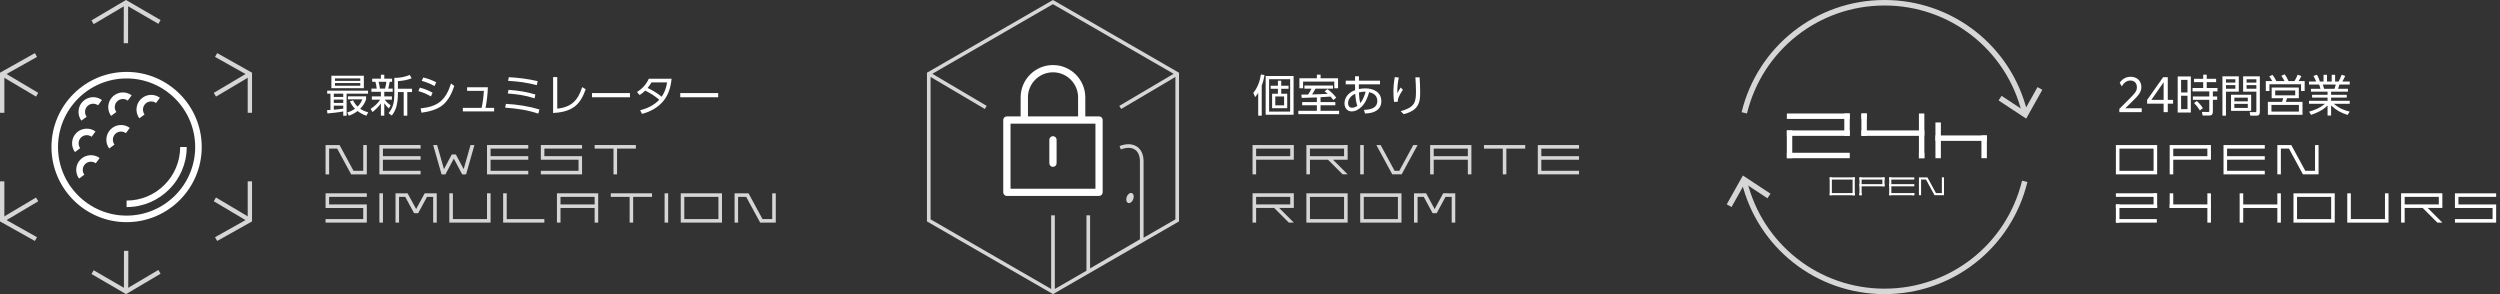 <svg width="680" height="80" viewBox="0 0 680 80" fill="none" xmlns="http://www.w3.org/2000/svg">
<rect x="0" y="0" width="680" height="80" fill="#333333" stroke="none"/>
<path d="M37.895 32.181C36.729 30.599 36.897 28.365 38.291 26.981C39.704 25.577 41.889 25.409 43.491 26.585L42.433 28.019C41.553 27.376 40.307 27.465 39.536 28.236C38.765 29.007 38.676 30.253 39.319 31.133L37.885 32.191L37.895 32.181Z" fill="white"/>
<path d="M29.7 40.377C28.533 38.795 28.701 36.561 30.095 35.177C31.499 33.773 33.694 33.605 35.295 34.781L34.247 36.215C33.367 35.572 32.122 35.661 31.351 36.432C30.579 37.204 30.49 38.449 31.133 39.329L29.7 40.387V40.377Z" fill="white"/>
<path d="M21.504 48.572C20.337 46.991 20.505 44.756 21.899 43.372C23.283 41.988 25.517 41.82 27.099 42.977L26.051 44.41C25.172 43.768 23.926 43.857 23.155 44.628C22.384 45.399 22.295 46.645 22.937 47.514L21.504 48.572Z" fill="white"/>
<path d="M22.127 32.804C20.96 31.222 21.128 28.988 22.522 27.604C23.936 26.2 26.121 26.032 27.722 27.208L26.674 28.642C25.794 27.999 24.549 28.088 23.777 28.859C23.006 29.63 22.917 30.876 23.56 31.756L22.127 32.814V32.804Z" fill="white"/>
<path d="M20.377 41.356C19.21 39.774 19.378 37.539 20.772 36.155C22.156 34.771 24.39 34.603 25.972 35.76L24.924 37.193C24.044 36.551 22.799 36.64 22.028 37.411C21.256 38.182 21.168 39.428 21.81 40.308L20.377 41.365V41.356Z" fill="white"/>
<path d="M34.435 60.427C23.165 60.427 14 51.262 14 39.992C14 28.721 23.165 19.557 34.435 19.557C45.705 19.557 54.87 28.721 54.87 39.992C54.87 51.262 45.705 60.427 34.435 60.427ZM34.435 21.336C24.143 21.336 15.78 29.71 15.78 39.992C15.78 50.273 24.153 58.647 34.435 58.647C44.717 58.647 53.09 50.273 53.09 39.992C53.09 29.71 44.717 21.336 34.435 21.336Z" fill="white"/>
<path d="M34.435 56.333V54.554C42.473 54.554 49.008 48.019 49.008 39.981H50.787C50.787 48.998 43.451 56.324 34.445 56.324L34.435 56.333Z" fill="white"/>
<path d="M30.214 31.519C29.047 29.937 29.215 27.703 30.609 26.319C32.013 24.905 34.208 24.747 35.809 25.923L34.752 27.357C33.872 26.714 32.626 26.803 31.865 27.574C31.093 28.346 31.005 29.591 31.647 30.461L30.214 31.519Z" fill="white"/>
<g opacity="0.8">
<path d="M1.186 30.678H0V19.773L9.491 14.444L10.064 15.482L1.186 20.465V30.678Z" fill="white"/>
<path d="M0.89 19.608L0.284 20.628L9.797 26.276L10.402 25.256L0.89 19.608Z" fill="white"/>
<path d="M9.491 65.546L0 60.227V49.322H1.186V59.535L10.064 64.517L9.491 65.546Z" fill="white"/>
<path d="M9.8 53.726L0.289 59.376L0.895 60.396L10.406 54.746L9.8 53.726Z" fill="white"/>
<path d="M68.552 30.678H67.375V20.465L58.487 15.482L59.071 14.444L68.552 19.773V30.678Z" fill="white"/>
<path d="M67.661 19.608L58.148 25.256L58.754 26.276L68.266 20.628L67.661 19.608Z" fill="white"/>
<path d="M25.477 6.565L24.874 5.546L34.266 0L43.678 5.457L43.085 6.485L34.266 1.374L25.477 6.565Z" fill="white"/>
<path d="M33.67 0.693L33.649 11.756L34.835 11.758L34.856 0.695L33.67 0.693Z" fill="white"/>
<path d="M59.071 65.546L58.487 64.517L67.375 59.535V49.322H68.552V60.227L59.071 65.546Z" fill="white"/>
<path d="M58.747 53.72L58.141 54.74L67.653 60.388L68.259 59.368L58.747 53.72Z" fill="white"/>
<path d="M34.286 79.999L24.884 74.532L25.477 73.514L34.286 78.625L43.075 73.425L43.678 74.453L34.286 79.999Z" fill="white"/>
<path d="M33.719 68.237L33.698 79.3L34.885 79.302L34.906 68.239L33.719 68.237Z" fill="white"/>
</g>
<path d="M90.136 20.599H98.968V23.995H90.136V20.599ZM97.996 21.331H91.12V22.003H97.996V21.331ZM97.996 22.603H91.12V23.311H97.996V22.603ZM93.364 30.307C92.116 30.571 90.364 30.739 89.068 30.859L88.948 29.947C89.26 29.935 89.572 29.923 89.884 29.899V25.471H88.996V24.667H100.108V25.471H94.276V31.471H93.364V30.307ZM93.364 25.471H90.796V26.371H93.364V25.471ZM97.972 29.575C98.68 30.055 99.34 30.331 100.168 30.559L99.64 31.471C98.74 31.159 98.008 30.775 97.252 30.199C96.508 30.787 95.776 31.147 94.888 31.471L94.456 30.595C95.248 30.343 95.884 30.055 96.556 29.575C95.956 28.951 95.524 28.363 95.188 27.559L96.04 27.295C96.352 27.967 96.736 28.471 97.264 28.999C97.864 28.411 98.248 27.799 98.548 27.019H94.636V26.203H99.58V27.019C99.244 28.039 98.728 28.807 97.972 29.575ZM93.364 27.091H90.796V28.003H93.364V27.091ZM93.364 29.551V28.735H90.796V29.839C91.588 29.767 92.596 29.671 93.364 29.551ZM104.644 27.103C105.052 27.691 105.688 28.243 106.264 28.663L105.76 29.503C105.28 29.047 104.908 28.627 104.524 28.087V31.459H103.6V28.147C102.916 29.095 102.22 29.743 101.32 30.475L100.804 29.611C101.812 28.939 102.76 28.123 103.408 27.103H101.14V26.227H103.6V24.967H101.02V24.103H102.46C102.412 23.575 102.28 22.747 102.112 22.255H101.236V21.391H103.6V20.335H104.524V21.391H106.648V22.255H106C105.916 22.735 105.736 23.635 105.604 24.103H106.816V24.967H104.524V26.227H106.6V27.103H104.644ZM111.964 21.307C110.716 21.787 109.564 21.967 108.232 22.075V24.127H112.072V25.039H110.788V31.459H109.804V25.039H108.232V25.651C108.232 26.695 108.112 27.799 107.86 28.819C107.62 29.803 107.188 30.631 106.576 31.423L105.688 30.787C106.972 29.263 107.26 27.583 107.26 25.639V21.187C108.724 21.199 110.104 20.947 111.46 20.383L111.964 21.307ZM105.088 22.255H102.988C103.156 22.807 103.264 23.527 103.336 24.103H104.728C104.884 23.587 105.028 22.783 105.088 22.255ZM115.132 21.079C116.476 21.403 117.424 21.751 118.648 22.387L118.18 23.407C117.052 22.759 115.96 22.351 114.7 21.991L115.132 21.079ZM114.64 30.655L114.412 29.479C119.152 28.999 121.24 27.235 122.68 22.711L123.568 23.383C122.92 25.303 121.948 27.367 120.328 28.651C118.768 29.875 116.572 30.391 114.64 30.655ZM114.208 23.839C115.564 24.187 116.44 24.547 117.664 25.219L117.208 26.227C116.044 25.543 115.084 25.135 113.788 24.775L114.208 23.839ZM132.06 29.347H134.4V30.295H125.892V29.347H131.004C131.34 27.739 131.52 26.347 131.616 24.715H127.056V23.743H132.696C132.636 25.627 132.432 27.511 132.06 29.347ZM138.396 20.995C141.156 21.151 143.532 21.451 146.232 22.063L146.028 23.167C143.412 22.471 140.904 22.135 138.204 21.991L138.396 20.995ZM138.324 24.439C140.916 24.631 143.112 24.943 145.608 25.699L145.416 26.743C142.884 25.939 140.748 25.627 138.12 25.435L138.324 24.439ZM137.616 28.255C140.748 28.411 143.7 28.879 146.724 29.767L146.424 30.907C143.28 29.875 140.676 29.527 137.4 29.275L137.616 28.255ZM151.572 20.959V29.563C155.46 29.119 157.188 27.331 158.352 23.695L159.312 24.271C158.652 26.083 157.872 27.775 156.3 28.987C154.644 30.235 152.46 30.631 150.444 30.739V20.959H151.572ZM161.028 25.315H171.348V26.455H161.028V25.315ZM179.316 27.127C178.092 26.083 176.94 25.363 175.5 24.643C174.996 25.147 174.576 25.471 173.976 25.855L173.268 25.015C174.72 24.115 175.764 22.975 176.472 21.415H182.676C182.436 23.671 181.884 25.723 180.408 27.511C178.944 29.275 176.82 30.415 174.636 30.979L174.12 29.983C176.028 29.527 177.972 28.591 179.316 27.127ZM179.976 26.311C180.816 25.075 181.224 23.887 181.44 22.411H177.204C176.856 22.987 176.592 23.395 176.16 23.923C177.504 24.595 178.824 25.339 179.976 26.311ZM185.028 25.315H195.348V26.455H185.028V25.315Z" fill="white"/>
<g opacity="0.8">
<path d="M143.688 40.42V39.451H133.436H132.783H132.467V42.476V43.445V47.429H132.783H133.436H143.688V46.461H133.436V43.445H143.688V42.476H133.436V40.42H143.688Z" fill="white"/>
<path d="M158.319 40.42V39.451H148.067H147.108V40.42V42.476V43.445H157.36V46.461H147.108V47.429H157.36H158.319V46.461V43.445V42.476H157.36H148.067V40.42H158.319Z" fill="white"/>
<path d="M172.961 39.451H167.84H166.871H161.74V40.42H166.871V47.429H167.84V40.42H172.961V39.451Z" fill="white"/>
<path d="M98.804 39.451V46.461H96.154L92.358 39.451H91.191H89.521H88.71H88.552V47.429H89.521V40.42H91.715L95.492 47.39V47.429H95.522H96.678H98.804H99.14H99.773V39.451H98.804Z" fill="white"/>
<path d="M114.404 40.42V39.451H104.152H103.51H103.193V42.476V43.445V47.429H103.51H104.152H114.404V46.461H104.152V43.445H114.404V42.476H104.152V40.42H114.404Z" fill="white"/>
<path d="M127.978 39.451L126.12 46.006L124.024 42.071L123.994 42.022H123.984H122.887L122.847 42.071L120.761 46.006L118.893 39.451H117.825L120.069 47.301L120.099 47.429H121.157L123.431 43.149L123.44 43.139V43.149L125.714 47.429H126.772L126.812 47.301L129.046 39.451H127.978Z" fill="white"/>
<path d="M137.825 59.59V52.58H136.856V59.59V60.548H137.825H148.067V59.59H137.825Z" fill="white"/>
<path d="M185.161 52.58V60.548H196.382V52.58H185.161ZM195.413 59.59H186.129V53.549H195.413V59.59Z" fill="white"/>
<path d="M99.773 53.549V52.58H89.52H88.552V53.549V55.605V56.564V56.574H98.804V59.59H88.552V60.548H98.804H99.773V59.59V56.574V55.605H98.804H89.52V53.549H99.773Z" fill="white"/>
<path d="M177.35 52.58H172.219H171.26H166.13V53.549H171.26V60.548H172.219V53.549H177.35V52.58Z" fill="white"/>
<path d="M132.467 52.58V59.59H123.183V52.58H122.215V59.59V60.548H123.183H132.467H133.436V59.59V52.58H132.467Z" fill="white"/>
<path d="M161.74 52.58H151.488V60.548H152.457V56.564H161.74V60.548H162.709V52.58H161.74ZM161.74 55.605H152.457V53.549H161.74V55.605Z" fill="white"/>
<path d="M117.825 52.58H116.668H115.512L113.188 56.861L110.865 52.58H109.699H108.542H107.583V53.549V60.548H108.542V53.549H110.222L112.605 57.938L112.635 57.988H113.742L113.772 57.929L116.144 53.549H117.825V60.548H118.794V53.549V52.58H117.825Z" fill="white"/>
<path d="M210.045 52.58V59.59H207.405L203.599 52.58H202.432H200.761H199.961H199.802V60.548H200.761V53.549H202.956L206.743 60.509V60.548H206.762H207.929H210.045H210.381H211.013V52.58H210.045Z" fill="white"/>
<path d="M104.162 52.58H103.193V60.548H104.162V52.58Z" fill="white"/>
<path d="M181.74 52.58H180.771V60.548H181.74V52.58Z" fill="white"/>
</g>
<path opacity="0.8" d="M286.644 0.138L286.398 0L252.377 19.638L252.131 19.776V60.224L286.181 79.862L286.428 80L320.448 60.362L320.695 60.224V19.786L286.644 0.138ZM311.054 64.66V43.889C311.054 42.095 310.423 40.675 309.279 39.897C308.057 39.068 306.371 38.999 304.517 39.729L304.872 40.646C306.41 40.044 307.781 40.064 308.717 40.715C309.594 41.316 310.058 42.42 310.058 43.899V65.094L296.503 73.001V58.578H295.517V73.632L286.911 78.6V58.578H285.915V78.6L253.116 59.662V20.929L267.874 29.644L268.377 28.796L253.599 20.072L286.398 1.134L319.226 20.072L304.448 28.796L304.951 29.644L319.709 20.929V59.662L311.054 64.66Z" fill="white"/>
<path d="M298.948 31.655H295.201V26.489C295.201 21.639 291.258 17.695 286.408 17.695C281.558 17.695 277.614 21.639 277.614 26.489V31.655H273.868C273.326 31.655 272.882 32.098 272.882 32.641V52.308C272.882 52.85 273.326 53.294 273.868 53.294H298.938C299.48 53.294 299.924 52.85 299.924 52.308V32.641C299.924 32.098 299.48 31.655 298.938 31.655H298.948ZM279.596 26.489C279.596 22.733 282.652 19.667 286.418 19.667C290.184 19.667 293.24 22.723 293.24 26.489V31.655H279.606V26.489H279.596ZM297.962 51.332H274.864V33.636H297.962V51.332Z" fill="white"/>
<path d="M286.408 37.037C285.866 37.037 285.422 37.481 285.422 38.023V44.401C285.422 44.944 285.866 45.387 286.408 45.387C286.95 45.387 287.394 44.944 287.394 44.401V38.023C287.394 37.481 286.95 37.037 286.408 37.037Z" fill="white"/>
<path opacity="0.8" d="M307.357 55.186C307.919 54.979 308.372 54.23 308.372 53.49C308.372 52.751 307.919 52.327 307.357 52.534C306.795 52.741 306.341 53.49 306.341 54.23C306.341 54.969 306.795 55.393 307.357 55.186Z" fill="white"/>
<path d="M343.191 23.27V31.454H342.231V25.25C341.967 25.694 341.727 26.006 341.403 26.414L340.899 25.262C342.063 23.846 342.711 22.046 342.963 20.258L343.947 20.402C343.767 21.47 343.587 22.25 343.191 23.27ZM351.855 20.678V31.214H344.259V20.678H351.855ZM350.919 21.542H345.195V30.362H350.919V21.542ZM348.495 21.962V23.318H350.487V24.158H348.495V25.49H350.127V29.426H346.011V25.49H347.595V24.158H345.627V23.318H347.595V21.962H348.495ZM349.275 26.246H346.875V28.658H349.275V26.246ZM358.191 20.318H359.199V21.29H363.951V24.002H362.931V22.202H354.435V24.002H353.439V21.29H358.191V20.318ZM359.187 26.438V27.758H363.207V28.634H359.187V30.146H364.239V31.046H353.151V30.146H358.191V28.634H354.195V27.758H358.191V26.498C356.811 26.534 355.431 26.606 354.051 26.63L353.967 25.73C354.591 25.742 355.215 25.718 355.827 25.706C356.151 25.19 356.475 24.662 356.715 24.11H354.807V23.258H362.571V24.11H357.807C357.435 24.782 357.303 25.022 356.883 25.682C358.311 25.658 359.727 25.598 361.143 25.514C360.879 25.274 360.603 25.046 360.303 24.83L361.059 24.242C361.959 24.866 362.799 25.694 363.459 26.558L362.679 27.206C362.439 26.87 362.199 26.594 361.923 26.27C361.011 26.33 360.099 26.378 359.187 26.438ZM369.615 22.934V24.218C370.215 24.098 370.755 24.038 371.355 24.038C373.563 24.038 375.723 25.022 375.723 27.542C375.723 29.03 374.943 29.99 373.563 30.494C372.831 30.758 372.063 30.842 371.283 30.878L371.007 29.882C372.627 29.846 374.631 29.486 374.631 27.446C374.631 26.75 374.355 26.054 373.767 25.646C373.347 25.346 372.903 25.202 372.411 25.058C372.015 26.498 371.415 28.01 370.311 29.066C369.567 29.774 368.691 30.302 367.635 30.302C366.387 30.302 365.703 29.282 365.703 28.118C365.703 26.798 366.447 25.682 367.563 25.01C367.899 24.806 368.223 24.662 368.583 24.518C368.571 24.038 368.571 23.546 368.571 23.066V22.934H366.039V21.95H368.571V20.75H369.639L369.627 21.95H375.363V22.934H369.615ZM369.999 28.046C370.719 27.23 371.151 25.97 371.463 24.938C371.391 24.926 371.307 24.926 371.223 24.926C370.695 24.926 370.143 25.01 369.627 25.154C369.675 26.21 369.723 27.014 369.999 28.046ZM369.183 28.802C368.835 27.794 368.691 26.558 368.619 25.502C367.587 25.97 366.675 26.882 366.675 28.082C366.675 28.73 367.035 29.306 367.743 29.306C368.283 29.306 368.739 29.102 369.183 28.802ZM379.383 20.978L380.475 21.086C380.175 22.55 380.055 23.858 380.055 25.346C380.343 24.83 380.643 24.314 380.967 23.81L381.591 24.41C381.183 24.998 380.811 25.622 380.499 26.282C380.271 26.786 380.199 27.11 380.187 27.662L379.179 27.722C379.071 26.81 379.011 25.886 379.011 24.962C379.011 23.594 379.131 22.322 379.383 20.978ZM384.987 21.026H386.127C386.223 22.334 386.283 23.654 386.283 24.974C386.283 26.606 386.235 28.19 385.035 29.438C384.183 30.302 382.959 30.77 381.807 31.058L380.979 30.242C382.251 29.906 383.871 29.33 384.591 28.142C385.131 27.242 385.143 25.886 385.143 24.83C385.143 23.534 385.071 22.418 384.987 21.026Z" fill="white"/>
<g opacity="0.8">
<path d="M355.336 52.585V60.553H366.557V52.585H355.336ZM365.589 59.594H356.305V53.554H365.589V59.594Z" fill="white"/>
<path d="M369.978 52.585V60.553H381.199V52.585H369.978ZM380.23 59.594H370.947V53.554H380.23V59.594Z" fill="white"/>
<path d="M394.862 52.585H393.705V52.575H392.549L390.225 56.866L387.902 52.575H386.735V52.585H385.579H384.61V53.544V60.553H385.579V53.544H387.259L389.642 57.934L389.672 57.993H390.779L390.809 57.934L393.181 53.544H394.862V60.553H395.831V53.544V52.585H394.862Z" fill="white"/>
<path d="M350.947 52.575H340.695V60.544H341.664V56.559H346.567L350.552 60.544H351.916L347.932 56.559H351.916V52.565H350.947V52.575ZM350.947 55.6H341.664V53.544H350.947V55.6Z" fill="white"/>
<path d="M429.494 40.425V39.456H419.242H418.599H418.283V42.481V43.45V47.424H418.599H419.242H429.494V46.456H419.242V43.45H429.494V42.481H419.242V40.425H429.494Z" fill="white"/>
<path d="M350.947 39.456H340.695V47.425H341.664V43.44H351.916V39.446H350.947V39.456ZM350.947 42.481H341.664V40.425H350.947V42.481Z" fill="white"/>
<path d="M365.589 39.456H355.336V47.425H356.305V43.44H361.209L365.193 47.425H366.557L362.573 43.44H366.557V39.446H365.589V39.456ZM365.589 42.481H356.305V40.425H365.589V42.481Z" fill="white"/>
<path d="M414.862 39.456H409.731H408.762H403.641V40.425H408.762V47.424H409.731V40.425H414.862V39.456Z" fill="white"/>
<path d="M399.251 39.456H388.999V47.424H389.968V43.44H399.251V47.424H400.22V39.456H399.251ZM399.251 42.481H389.968V40.425H399.251V42.481Z" fill="white"/>
<path d="M385.579 39.456L381.772 46.456L381.248 47.424H378.698L378.174 46.456L374.368 39.456H375.534L377.857 43.737L379.33 46.456H380.606L382.089 43.737L384.412 39.456H385.579Z" fill="white"/>
<path d="M370.947 39.456H369.978V47.424H370.947V39.456Z" fill="white"/>
</g>
<g opacity="0.8">
<path d="M512.592 80.001C494.072 80.001 478.088 67.452 473.725 49.491L475.183 49.142C479.386 66.433 494.771 78.514 512.592 78.514C530.413 78.514 545.798 66.433 550.001 49.142L551.459 49.491C547.086 67.462 531.102 80.001 512.592 80.001Z" fill="white"/>
<path d="M469.672 55.581L470.98 56.309L474.584 49.87L480.744 53.933L481.572 52.685L474.065 47.733L469.672 55.581Z" fill="white"/>
<path d="M550.001 30.87C545.798 13.578 530.413 1.498 512.592 1.498C494.771 1.498 479.386 13.578 475.173 30.87L473.715 30.52C478.088 12.55 494.072 0 512.592 0C531.112 0 547.096 12.55 551.459 30.52L550.001 30.87Z" fill="white"/>
<path d="M555.512 24.42L554.204 23.691L550.6 30.131L544.43 26.067L543.612 27.316L551.119 32.267L555.512 24.42Z" fill="white"/>
</g>
<path d="M504.505 52.515H503.916V53.104H504.505V52.515Z" fill="white"/>
<path d="M504.505 48.251H497.676V48.84H504.505V48.251Z" fill="white"/>
<path d="M504.505 52.515H497.676V53.104H504.505V52.515Z" fill="white"/>
<path d="M497.676 48.251V53.103H498.265V48.251H497.676Z" fill="white"/>
<path d="M504.495 53.103V48.251H503.906V53.103H504.495Z" fill="white"/>
<path d="M512.592 50.088H505.763V50.677H512.592V50.088Z" fill="white"/>
<path d="M512.592 48.251H505.763V48.84H512.592V48.251Z" fill="white"/>
<path d="M506.352 52.515H505.763V53.104H506.352V52.515Z" fill="white"/>
<path d="M505.773 48.251V53.103H506.362V48.251H505.773Z" fill="white"/>
<path d="M512.592 50.677V48.251H512.003V50.677H512.592Z" fill="white"/>
<path d="M520.679 52.515H520.09V53.104H520.679V52.515Z" fill="white"/>
<path d="M520.689 50.088H513.86V50.677H520.689V50.088Z" fill="white"/>
<path d="M520.689 48.251H513.86V48.84H520.689V48.251Z" fill="white"/>
<path d="M520.689 52.515H513.86V53.104H520.689V52.515Z" fill="white"/>
<path d="M513.86 48.251V53.103H514.449V48.251H513.86Z" fill="white"/>
<path d="M528.186 48.251V52.514H526.579L524.263 48.251H521.947V53.103H522.536V48.84H523.873L526.17 53.073V53.093H528.766V48.241H528.176L528.186 48.251Z" fill="white"/>
<path d="M507.78 30.871H506.302V32.349H507.78V30.871Z" fill="white"/>
<path d="M523.424 41.554H521.947V43.031H523.424V41.554Z" fill="white"/>
<path d="M523.414 35.474H506.302V36.951H523.414V35.474Z" fill="white"/>
<path d="M507.78 36.951V30.871H506.302V36.951H507.78Z" fill="white"/>
<path d="M523.424 43.031V30.871H521.947V43.031H523.424Z" fill="white"/>
<path d="M540.427 36.841H526.439V38.318H540.427V36.841Z" fill="white"/>
<path d="M527.917 43.031V33.307H526.439V43.031H527.917Z" fill="white"/>
<path d="M540.427 43.031V36.841H538.949V43.031H540.427Z" fill="white"/>
<path d="M503.137 30.871H486.025V32.349H503.137V30.871Z" fill="white"/>
<path d="M503.137 41.554H486.025V43.031H503.137V41.554Z" fill="white"/>
<path d="M503.137 35.474H486.025V36.951H503.137V35.474Z" fill="white"/>
<path d="M487.493 43.031V35.474H486.015V43.031H487.493Z" fill="white"/>
<path d="M503.127 36.951V30.871H501.65V36.951H503.127Z" fill="white"/>
<path d="M576.46 30.507V29.619L579.352 26.727C580.588 25.479 581.236 24.819 581.236 23.739C581.236 22.599 580.54 21.903 579.472 21.903C578.476 21.903 577.684 22.515 577.12 23.487L576.568 22.539C577.264 21.423 578.332 20.883 579.544 20.883C581.296 20.883 582.448 22.023 582.448 23.667C582.448 25.095 581.584 26.007 580.12 27.459L578.08 29.451H582.544V30.507H576.46ZM588.507 30.507V28.203H584.007V27.207L588.375 20.991H589.635V27.159H591.075V28.203H589.635V30.507H588.507ZM585.171 27.159H588.507V22.371L585.171 27.159ZM601.898 27.147V30.423C601.898 31.095 601.574 31.431 600.902 31.431H599.114L598.922 30.447L600.626 30.459C600.818 30.459 600.926 30.447 600.926 30.219V27.147H596.462V26.235H600.926V24.867H596.366V23.943H599.27V22.347H596.774V21.435H599.27V20.307H600.23V21.435H602.786V22.347H600.23V23.943H603.158V24.867H601.898V26.235H603.074V27.147H601.898ZM592.334 20.799H595.91V30.603H592.334V20.799ZM594.998 21.723H593.258V25.143H594.998V21.723ZM594.998 26.031H593.258V29.679H594.998V26.031ZM597.53 27.471C598.178 28.035 598.742 28.683 599.186 29.427L598.37 30.039C597.794 29.139 597.53 28.791 596.786 28.023L597.53 27.471ZM614.678 20.763V30.459C614.678 31.035 614.486 31.455 613.838 31.455H612.086L611.906 30.495L613.382 30.507C613.646 30.507 613.73 30.423 613.73 30.171V24.939H610.13V20.763H614.678ZM604.502 20.763H608.954V24.939H605.462V31.455H604.502V20.763ZM613.73 21.555H611.066V22.467H613.73V21.555ZM608.018 21.555H605.462V22.467H608.018V21.555ZM613.73 23.163H611.066V24.135H613.73V23.163ZM608.018 23.163H605.462V24.135H608.018V23.163ZM612.314 25.767V30.147H606.842V25.767H612.314ZM611.402 26.559H607.742V27.567H611.402V26.559ZM611.402 28.251H607.742V29.355H611.402V28.251ZM619.166 22.059H621.398C621.122 21.519 620.87 21.111 620.522 20.619L621.434 20.211C621.914 20.919 622.13 21.255 622.478 22.059H624.098C624.47 21.471 624.71 20.979 624.95 20.319L625.97 20.679C625.754 21.159 625.49 21.627 625.202 22.059H626.87V24.759H625.886V22.923H617.282V24.759H616.298V22.059H618.062C617.81 21.615 617.534 21.183 617.234 20.775L618.134 20.355C618.53 20.895 618.878 21.459 619.166 22.059ZM625.274 23.811V26.715H622.07C621.962 27.051 621.878 27.387 621.758 27.711H626.282V31.227H616.862V27.711H620.714C620.858 27.387 620.942 27.051 621.026 26.715H617.894V23.811H625.274ZM624.302 24.603H618.854V25.935H624.302V24.603ZM625.298 28.539H617.834V30.363H625.298V28.539ZM634.79 28.239C636.158 29.379 637.382 29.943 639.11 30.363L638.534 31.263C636.65 30.627 635.534 30.039 634.058 28.683V31.431H633.098V28.695C631.814 29.967 630.302 30.675 628.61 31.239L628.07 30.375C629.75 29.883 631.034 29.367 632.39 28.239H628.046V27.423H633.098V26.547H628.886V25.779H633.098V24.939H628.574V24.147H631.154C631.07 23.763 630.95 23.367 630.806 22.995H628.046V22.179H630.002C629.75 21.579 629.558 21.207 629.246 20.655L630.218 20.331C630.578 20.979 630.794 21.471 631.01 22.179H632.006V20.343H632.942V22.179H634.226V20.343H635.15V22.179H636.11C636.422 21.579 636.698 20.967 636.926 20.331L637.898 20.655C637.718 21.111 637.37 21.747 637.118 22.179H639.122V22.995H636.326C636.218 23.391 636.098 23.775 635.966 24.147H638.642V24.939H634.058V25.779H638.318V26.547H634.058V27.423H639.122V28.239H634.79ZM635.318 22.995H631.814C631.946 23.415 632.042 23.739 632.162 24.147H634.982C635.126 23.751 635.222 23.415 635.318 22.995Z" fill="white"/>
<path d="M629.689 39.457V46.456H627.04L623.234 39.457H622.077H620.396H619.595H619.437V47.425H620.396V40.426H622.601L626.377 47.386V47.425H626.397H627.564H629.689H630.025H630.648V39.457H629.689Z" fill="white"/>
<path d="M616.017 40.426V39.457H605.764H605.112H604.796V42.482V43.441V47.425H605.112H605.764H616.017V46.456H605.764V43.441H616.017V42.482H605.764V40.426H616.017Z" fill="white"/>
<path d="M600.406 39.457H590.154V47.425H591.123V43.441H601.375V39.447H600.406V39.457ZM600.406 42.482H591.123V40.426H600.406V42.482Z" fill="white"/>
<path d="M575.522 39.457V47.425H586.743V39.457H575.522ZM585.774 46.466H576.491V40.426H585.774V46.466Z" fill="white"/>
<path d="M623.827 52.586V60.554H635.048V52.586H623.827ZM634.079 59.595H624.796V53.555H634.079V59.595Z" fill="white"/>
<path d="M586.743 52.586H585.774V56.57H586.743V52.586Z" fill="white"/>
<path d="M576.491 55.602H575.522V60.555H576.491V55.602Z" fill="white"/>
<path d="M586.654 53.545V52.576H575.522V53.545H586.654Z" fill="white"/>
<path d="M586.733 56.57V55.602H575.512V56.57H586.733Z" fill="white"/>
<path d="M586.654 60.555V59.586H575.522V60.555H586.654Z" fill="white"/>
<path d="M591.123 52.586H590.154V56.57H591.123V52.586Z" fill="white"/>
<path d="M601.375 52.586H600.406V60.554H601.375V52.586Z" fill="white"/>
<path d="M601.286 56.571V55.602H590.154V56.571H601.286Z" fill="white"/>
<path d="M619.437 52.586V55.611H610.154V52.586H609.185V55.611V56.57V60.554H610.154V56.57H619.437V60.554H620.396V56.57V55.611V52.586H619.437Z" fill="white"/>
<path d="M663.352 52.576H653.1V60.545H654.069V56.56H658.973L662.957 60.545H664.321L660.337 56.56H664.321V52.566H663.352V52.576ZM663.352 55.602H654.069V53.545H663.352V55.602Z" fill="white"/>
<path d="M678.953 53.545V52.586H668.701H667.742V53.545V55.611V56.57H677.984V59.585H667.742V60.554H677.984H678.953V59.585V56.57V55.611H677.984H668.701V53.545H678.953Z" fill="white"/>
<path d="M648.711 52.586V59.585H639.427V52.586H638.458V59.585V60.554H639.427H648.711H649.679V59.585V52.586H648.711Z" fill="white"/>
</svg>
